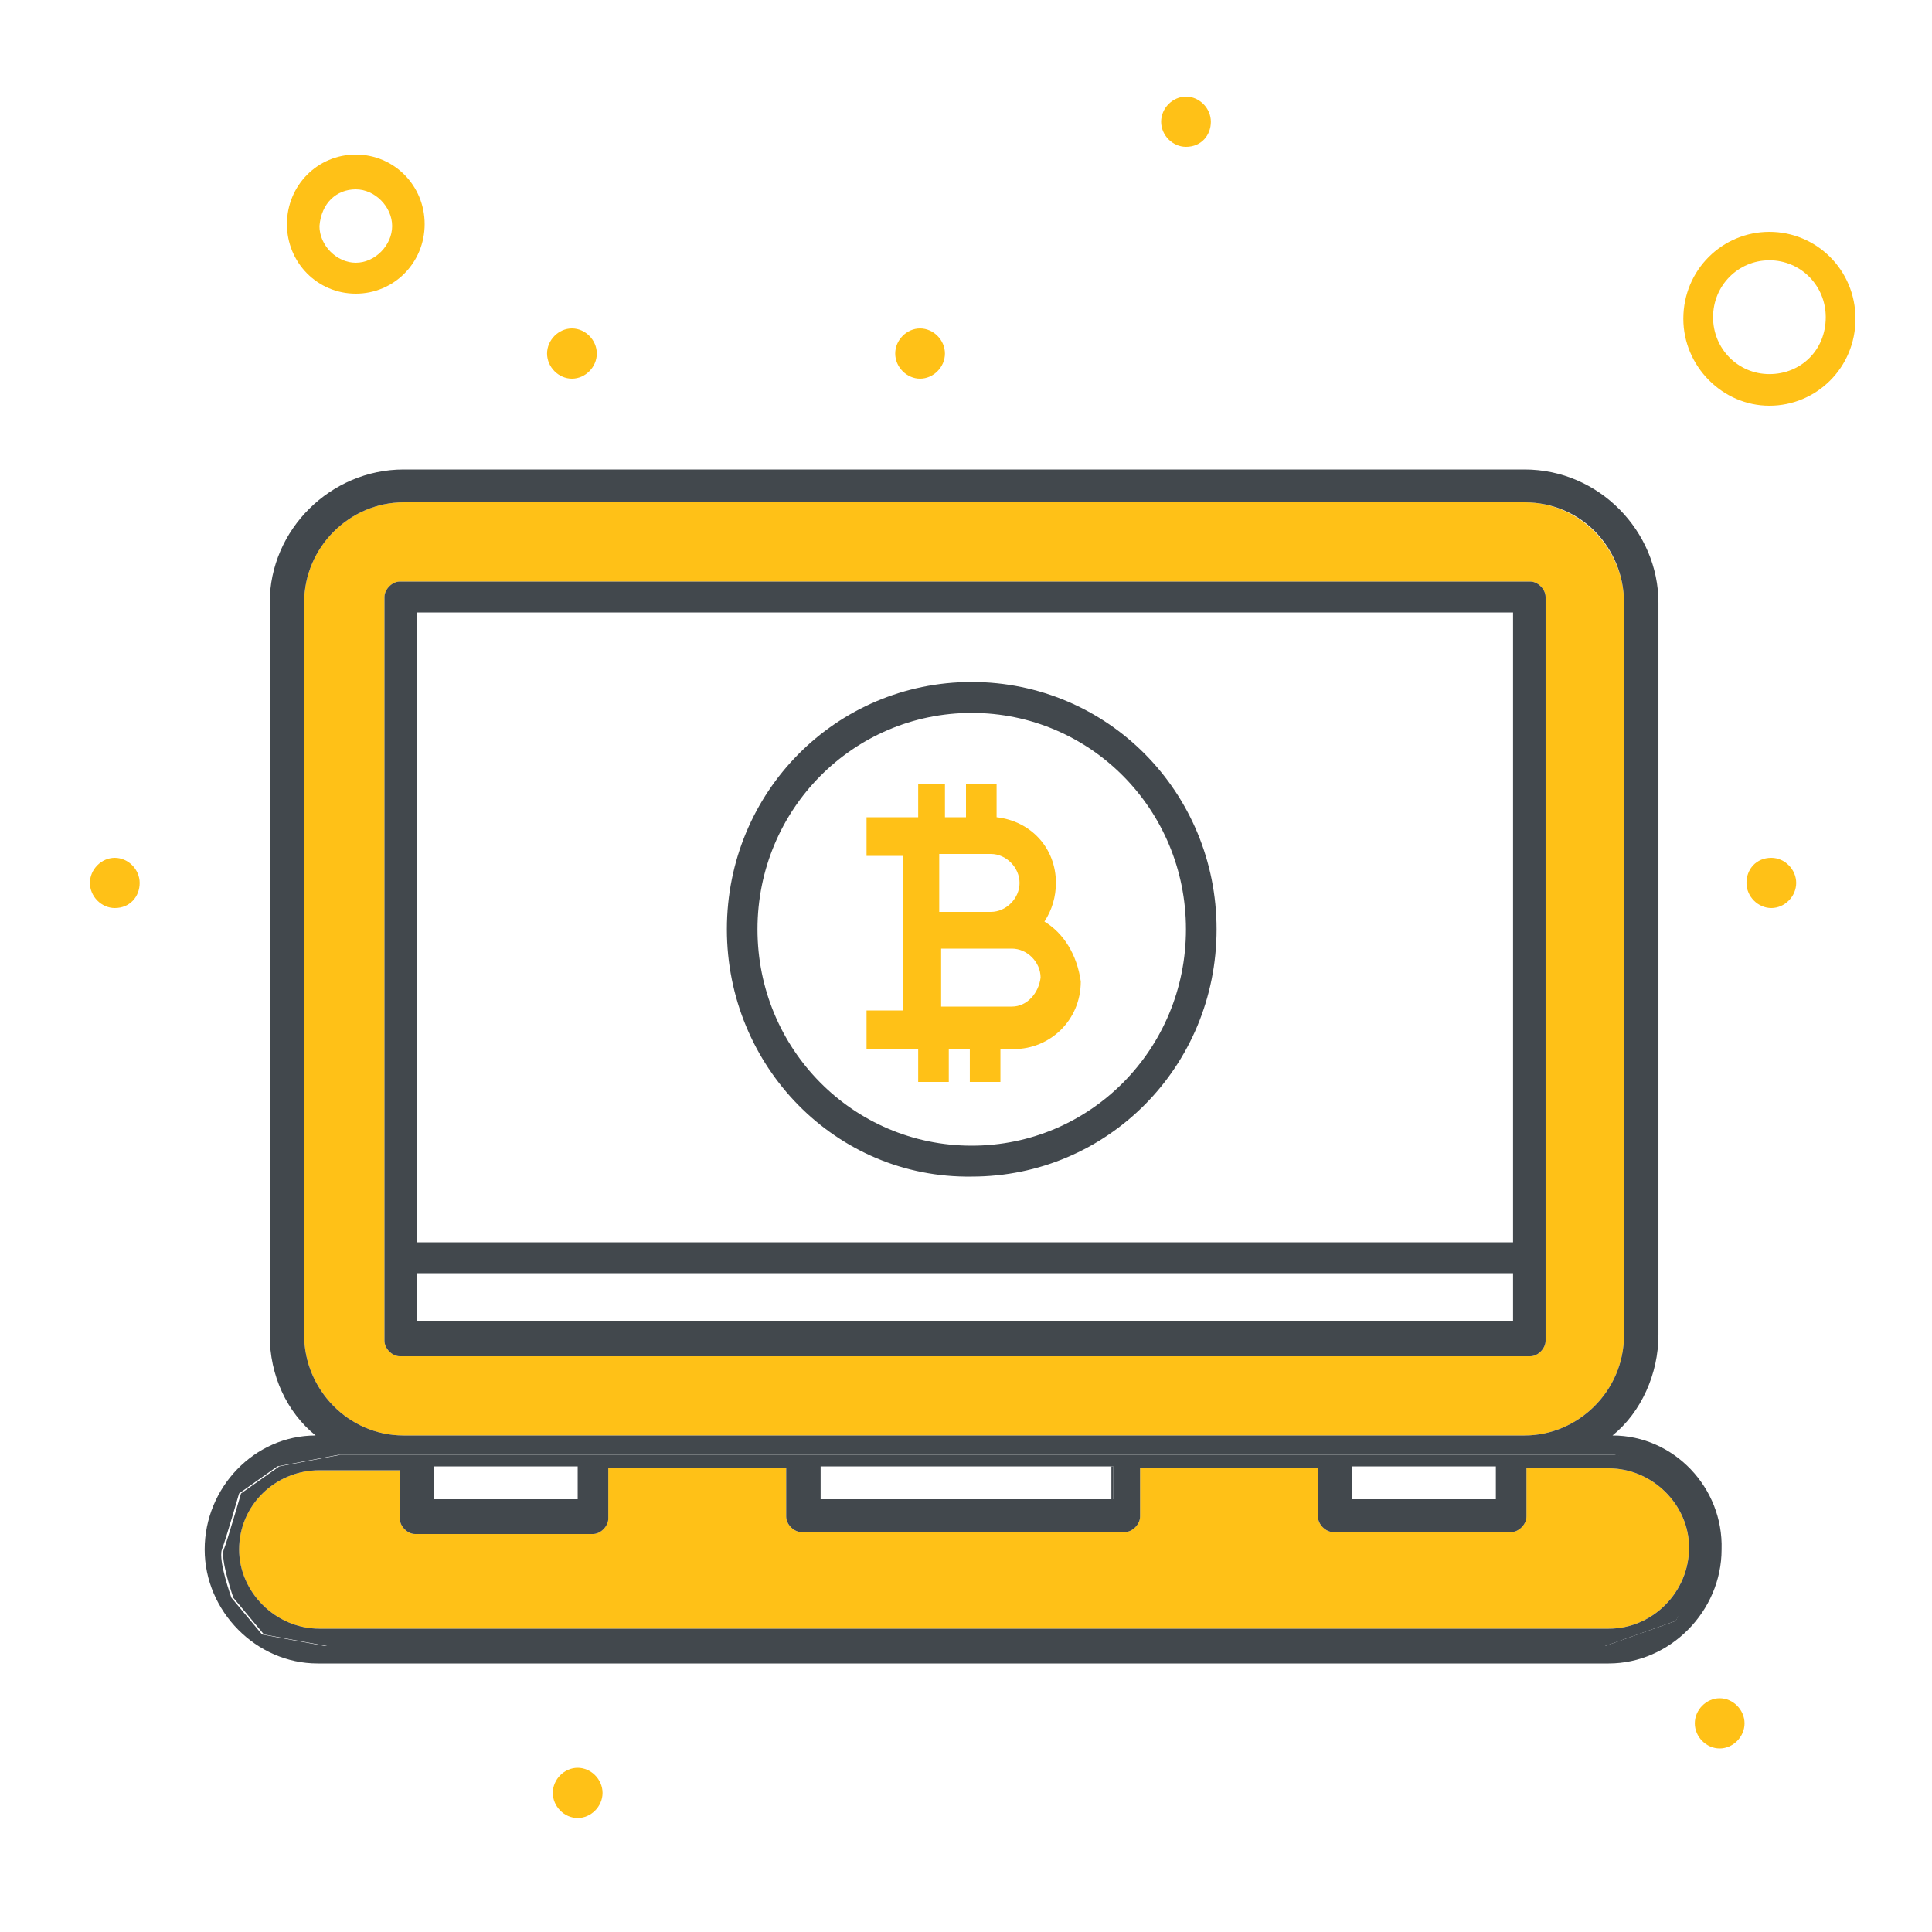 <svg width="100" height="100" viewBox="0 0 100 100" fill="none" xmlns="http://www.w3.org/2000/svg">
<path d="M83.266 76H79.009V78.5C79.009 78.9 78.613 79.3 78.217 79.3H69.009C68.613 79.3 68.217 78.9 68.217 78.5V76H59.009V78.5C59.009 78.9 58.613 79.3 58.217 79.3H41.484C41.088 79.3 40.692 78.9 40.692 78.5V76H31.484V78.6C31.484 79 31.088 79.4 30.692 79.4H21.484C21.088 79.4 20.692 79 20.692 78.6V76.1H16.533C14.256 76.1 12.375 77.9 12.375 80.2C12.375 82.4 14.256 84.3 16.533 84.3H83.266C85.543 84.3 87.424 82.4 87.424 80.1C87.424 77.9 85.543 76 83.266 76Z" fill="#FFC117"/>
<path d="M20.891 74.3H78.91C81.683 74.3 84.059 72 84.059 69.1V31.2C84.059 28.4 81.782 26 78.91 26H20.891C18.118 26 15.742 28.3 15.742 31.2V69.1C15.742 71.9 18.019 74.3 20.891 74.3ZM19.901 30.9C19.901 30.5 20.297 30.1 20.693 30.1H79.207C79.604 30.1 80 30.5 80 30.9V69.4C80 69.8 79.604 70.2 79.207 70.2H20.693C20.297 70.2 19.901 69.8 19.901 69.4V30.9Z" fill="#FFC117"/>
<path d="M83.465 74.3C84.95 73.1 85.841 71.1 85.841 69.1V31.2C85.841 27.5 82.772 24.3 78.911 24.3H20.891C17.128 24.3 13.96 27.4 13.96 31.2V69.1C13.96 71.2 14.851 73.1 16.336 74.3C13.168 74.3 10.594 77 10.594 80.2C10.594 83.4 13.267 86.1 16.435 86.1H83.267C86.435 86.1 89.109 83.4 89.109 80.2C89.208 77 86.633 74.3 83.465 74.3ZM15.742 69.1V31.2C15.742 28.3 18.119 26 20.891 26H78.911C81.881 26 84.059 28.4 84.059 31.2V69.1C84.059 72 81.683 74.3 78.911 74.3H20.891C18.02 74.3 15.742 71.9 15.742 69.1ZM86.732 83.9L83.069 85.2H16.831L13.564 84.6L11.98 82.7C11.98 82.7 11.287 80.8 11.485 80.2C11.683 79.7 12.376 77.3 12.376 77.3L14.356 75.9L17.524 75.3H83.564C83.564 75.3 86.138 75.9 86.336 76.3C86.534 76.8 87.822 78.9 87.921 79.3C88.019 79.7 88.019 81.2 87.921 81.5C87.822 81.8 86.732 83.9 86.732 83.9Z" fill="#42484D"/>
<path d="M88.02 79.3C87.921 78.9 86.634 76.7 86.436 76.3C86.238 75.8 83.664 75.3 83.664 75.3H17.624L14.456 75.9L12.476 77.3C12.476 77.3 11.782 79.7 11.584 80.2C11.386 80.7 12.079 82.7 12.079 82.7L13.664 84.6L16.931 85.2H83.07L86.733 83.9C86.733 83.9 88.02 81.8 88.119 81.5C88.218 81.2 88.119 79.7 88.02 79.3ZM70 75.9H77.426V77.6H70V75.9ZM42.475 75.9H57.525H57.624V77.6H57.525H42.475V75.9ZM22.476 75.9H29.901V77.6H22.476V75.9ZM83.268 84.3H16.535C14.258 84.3 12.377 82.4 12.377 80.2C12.377 77.9 14.258 76.1 16.535 76.1H20.693V78.6C20.693 79 21.089 79.4 21.485 79.4H30.693C31.089 79.4 31.485 79 31.485 78.6V76H40.693V78.5C40.693 78.9 41.089 79.3 41.485 79.3H58.218C58.614 79.3 59.01 78.9 59.01 78.5V76H68.218V78.5C68.218 78.9 68.614 79.3 69.01 79.3H78.218C78.614 79.3 79.01 78.9 79.01 78.5V76H83.268C85.545 76 87.426 77.9 87.426 80.1C87.426 82.4 85.545 84.3 83.268 84.3Z" fill="#42484D"/>
<path d="M57.625 75.9H57.525V77.6H57.625V75.9Z" fill="#42484D"/>
<path d="M20.692 70.2H79.207C79.603 70.2 79.999 69.8 79.999 69.4V30.9C79.999 30.5 79.603 30.1 79.207 30.1H20.692C20.296 30.1 19.9 30.5 19.9 30.9V69.4C19.9 69.8 20.296 70.2 20.692 70.2ZM21.584 31.7H78.316V64.3H21.584V31.7ZM21.584 65.9H78.316V68.4H21.584V65.9Z" fill="#42484D"/>
<path d="M18.416 8C16.436 8 14.852 9.6 14.852 11.6C14.852 13.6 16.436 15.2 18.416 15.2C20.396 15.2 21.98 13.6 21.98 11.6C21.98 9.6 20.396 8 18.416 8ZM18.416 13.6C17.426 13.6 16.535 12.7 16.535 11.7C16.634 10.5 17.426 9.8 18.416 9.8C19.406 9.8 20.297 10.7 20.297 11.7C20.297 12.7 19.406 13.6 18.416 13.6Z" fill="#FFC117"/>
<path d="M91.584 12C89.154 12 87.129 13.964 87.129 16.5C87.129 18.954 89.154 21 91.584 21C94.015 21 96.04 19.036 96.04 16.5C96.04 13.964 94.015 12 91.584 12ZM91.584 19.364C89.964 19.364 88.668 18.055 88.668 16.418C88.668 14.782 89.964 13.473 91.584 13.473C93.204 13.473 94.501 14.782 94.501 16.418C94.501 18.136 93.204 19.364 91.584 19.364Z" fill="#FFC117"/>
<path d="M61.387 5C62.08 5 62.674 5.6 62.674 6.3C62.674 7 62.179 7.6 61.387 7.6C60.694 7.6 60.1 7 60.1 6.3C60.1 5.6 60.694 5 61.387 5Z" fill="#FFC117"/>
<path d="M91.684 44.4C92.377 44.4 92.971 45 92.971 45.7C92.971 46.4 92.377 47 91.684 47C90.99 47 90.397 46.4 90.397 45.7C90.397 45 90.891 44.4 91.684 44.4Z" fill="#FFC117"/>
<path d="M89.01 87.9C89.703 87.9 90.297 88.5 90.297 89.2C90.297 89.9 89.703 90.5 89.01 90.5C88.317 90.5 87.723 89.9 87.723 89.2C87.723 88.5 88.317 87.9 89.01 87.9Z" fill="#FFC117"/>
<path d="M47.623 17C48.316 17 48.91 17.6 48.91 18.3C48.91 19 48.316 19.6 47.623 19.6C46.93 19.6 46.336 19 46.336 18.3C46.336 17.6 46.93 17 47.623 17Z" fill="#FFC117"/>
<path d="M29.604 17C30.297 17 30.891 17.6 30.891 18.3C30.891 19 30.297 19.6 29.604 19.6C28.91 19.6 28.316 19 28.316 18.3C28.316 17.6 28.91 17 29.604 17Z" fill="#FFC117"/>
<path d="M29.9 91.5C30.593 91.5 31.188 92.1 31.188 92.8C31.188 93.5 30.593 94.1 29.9 94.1C29.207 94.1 28.613 93.5 28.613 92.8C28.613 92.1 29.207 91.5 29.9 91.5Z" fill="#FFC117"/>
<path d="M5.941 44.4C6.635 44.4 7.229 45 7.229 45.7C7.229 46.4 6.734 47 5.941 47C5.248 47 4.654 46.4 4.654 45.7C4.654 45 5.248 44.4 5.941 44.4Z" fill="#FFC117"/>
<path d="M54.059 47.7C54.456 47.1 54.654 46.4 54.654 45.7C54.654 43.9 53.366 42.5 51.584 42.3V40.6H50V42.3H48.911V40.6H47.525V42.3H44.852V44.3H46.733V52.3H44.852V54.3H47.525V56H49.109V54.3H50.198V56H51.782V54.3H52.475C54.356 54.3 55.941 52.8 55.941 50.8C55.743 49.4 55.05 48.3 54.059 47.7ZM51.287 44.2C52.079 44.2 52.772 44.9 52.772 45.7C52.772 46.5 52.079 47.2 51.287 47.2H48.614V44.2H51.287ZM52.376 52.1H48.713V49.1H52.376C53.168 49.1 53.861 49.8 53.861 50.6C53.763 51.4 53.168 52.1 52.376 52.1Z" fill="#FFC117"/>
<path fill-rule="evenodd" clip-rule="evenodd" d="M50.296 36.9C44.158 36.9 39.207 41.9 39.207 48.1C39.207 54.3 44.158 59.3 50.296 59.3C56.435 59.3 61.385 54.3 61.385 48.1C61.385 41.9 56.435 36.9 50.296 36.9ZM37.623 48.1C37.623 41 43.267 35.3 50.296 35.3C57.326 35.3 62.97 41 62.97 48.1C62.97 55.2 57.326 60.9 50.296 60.9C43.267 61 37.623 55.2 37.623 48.1Z" fill="#42484D"/>
</svg>
